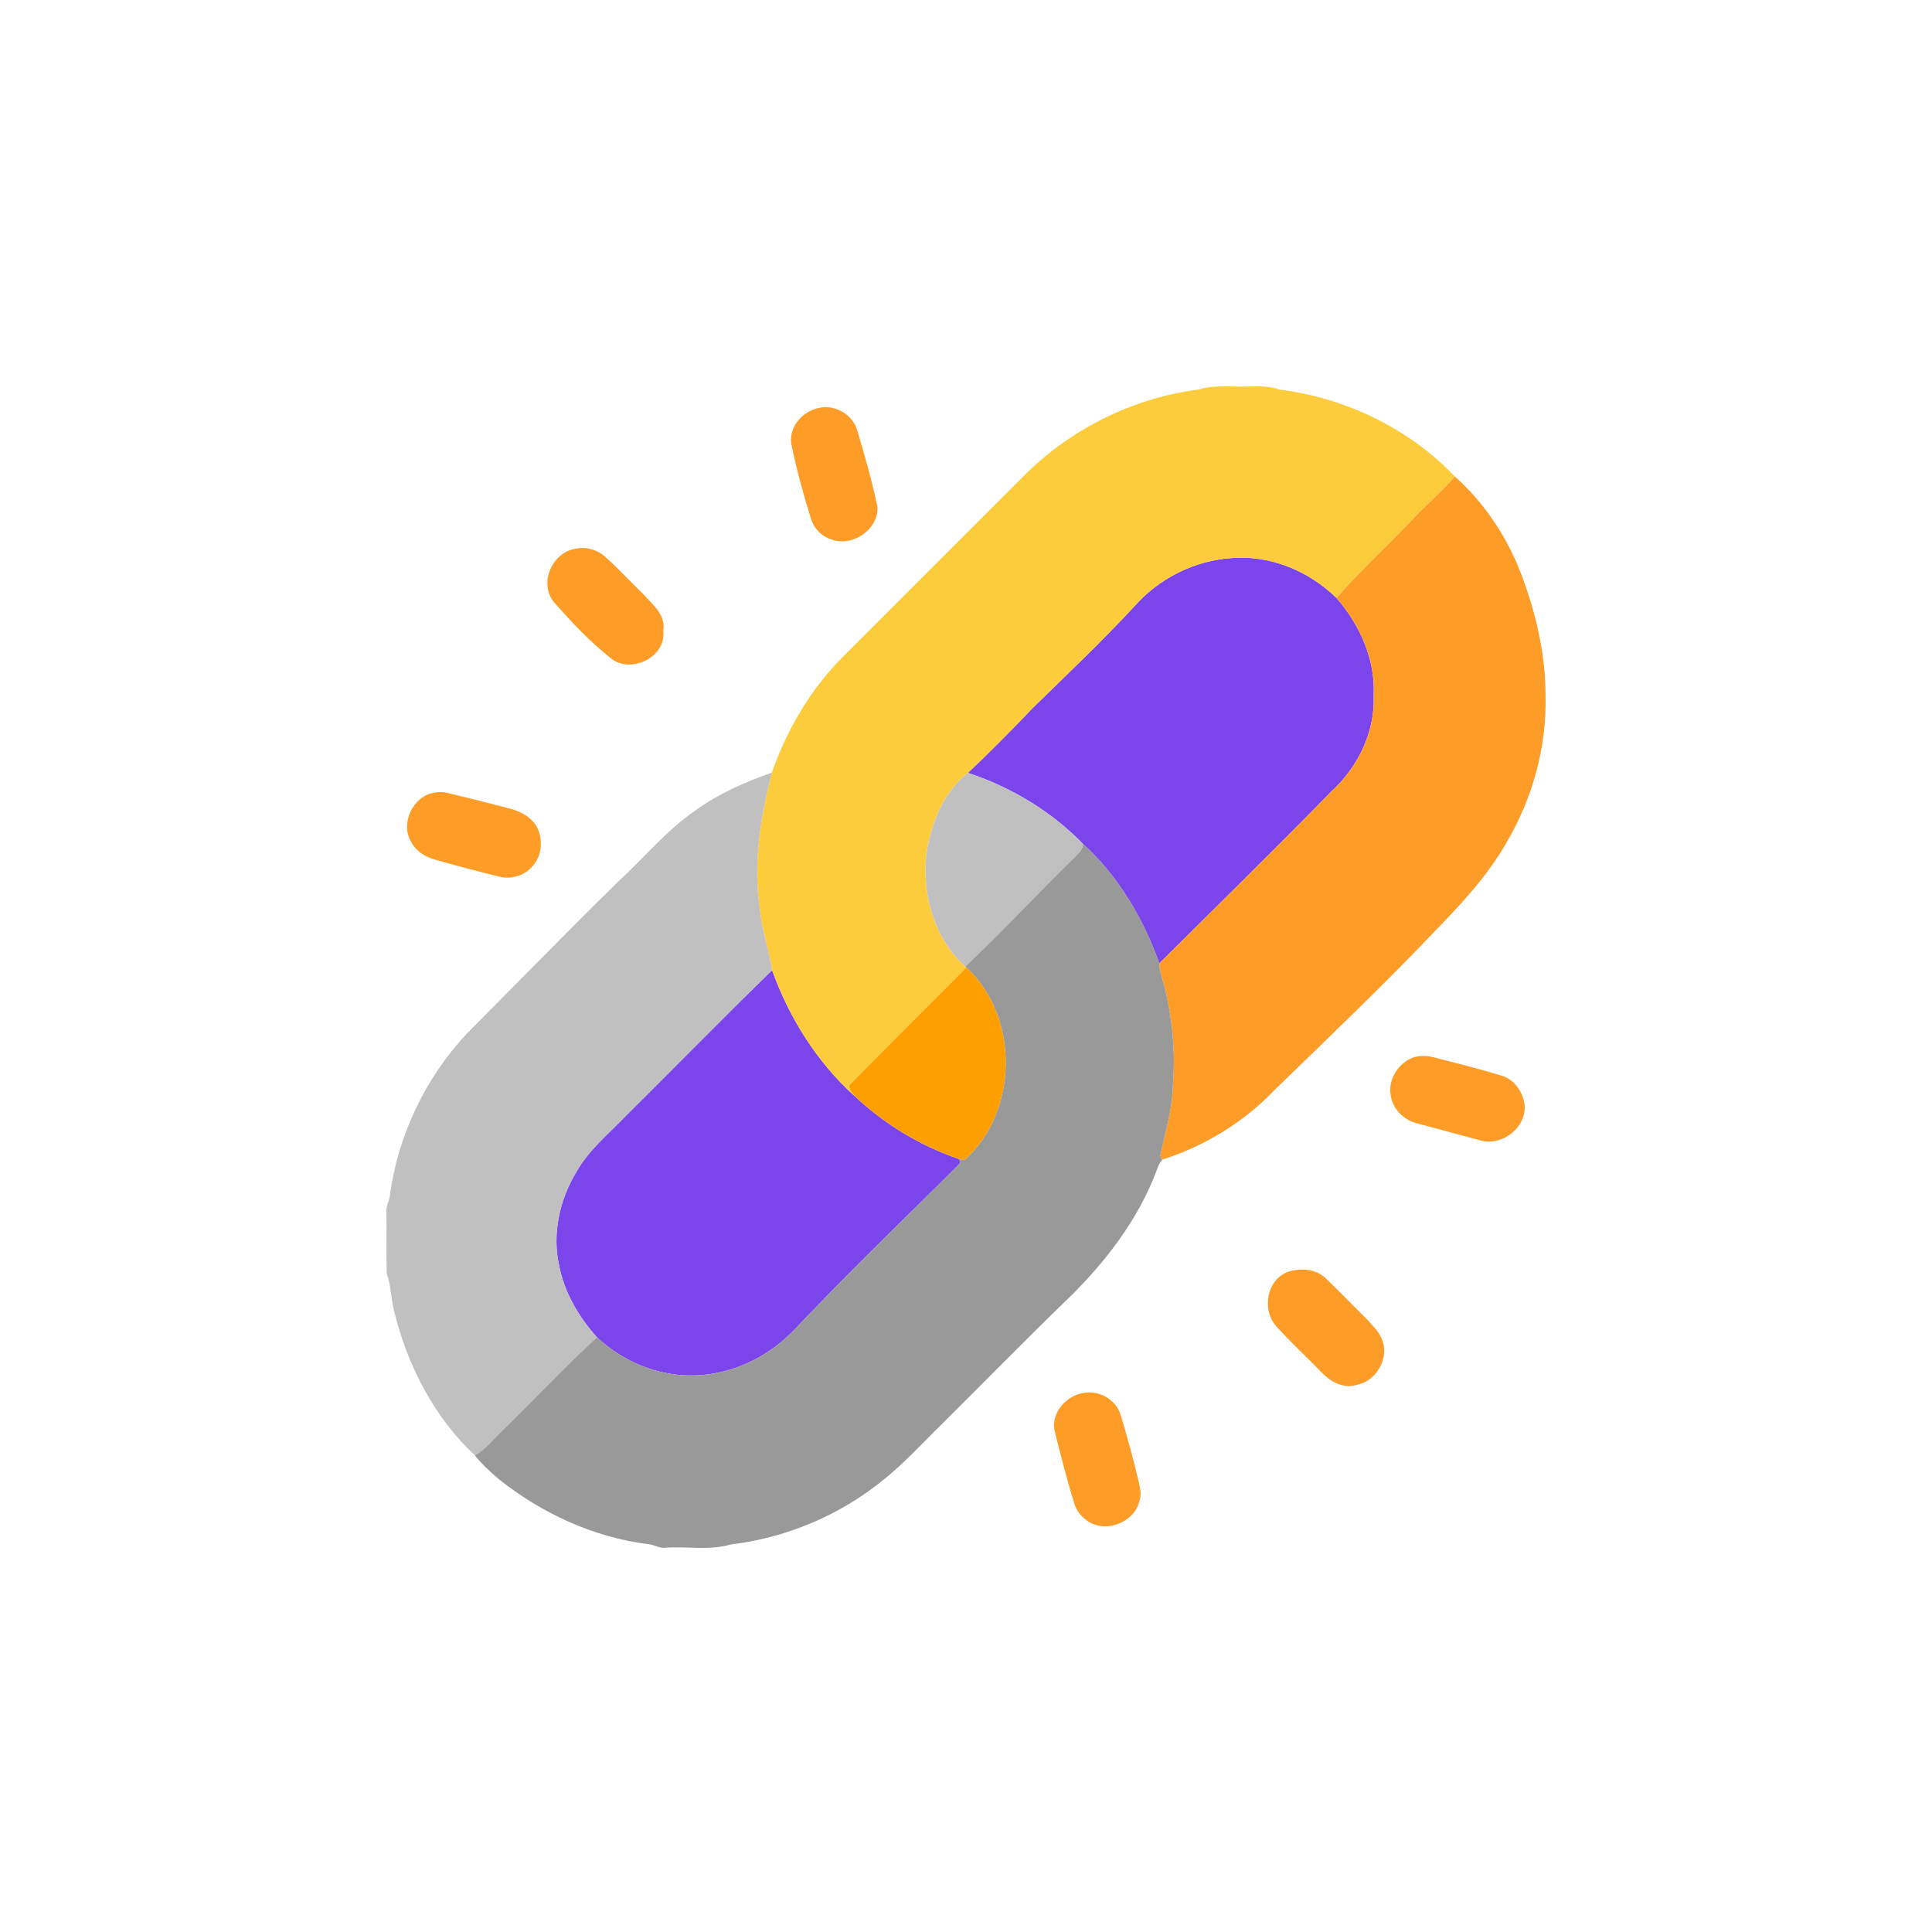 <svg xmlns="http://www.w3.org/2000/svg" width="100" height="100" viewBox="0 0 100 100" fill="none"><path d="M58.707 31.392C59.977 29.942 61.826 29.01 63.754 28.886C65.755 28.724 67.754 29.558 69.175 30.95C70.38 32.335 71.195 34.132 71.101 35.998C71.179 37.888 70.283 39.717 68.9 40.975C65.976 43.978 62.974 46.906 60.006 49.865C59.175 47.547 57.886 45.34 56.05 43.678C54.404 41.985 52.334 40.742 50.098 40.004C51.248 38.924 52.358 37.793 53.448 36.651C55.219 34.916 57.023 33.214 58.707 31.392Z" fill="#7C45EB"></path><path d="M32.411 57.74C34.934 55.238 37.416 52.694 39.963 50.219C40.848 52.676 42.278 54.97 44.225 56.723C45.77 58.179 47.629 59.306 49.639 59.991C49.659 60.028 49.698 60.104 49.718 60.142C49.64 60.293 49.497 60.397 49.384 60.522C46.992 62.91 44.55 65.251 42.209 67.69C41.544 68.35 40.947 69.084 40.196 69.653C38.998 70.567 37.526 71.141 36.013 71.188C34.13 71.271 32.26 70.497 30.897 69.215C29.945 68.162 29.202 66.886 28.935 65.481C28.571 63.835 28.973 62.086 29.831 60.658C30.481 59.515 31.512 58.675 32.411 57.74Z" fill="#7C45EB"></path><path d="M62.074 20.156C62.821 19.918 63.612 20.029 64.386 20.008C64.995 20.015 65.62 19.938 66.2 20.162C69.619 20.583 72.92 22.161 75.304 24.663C74.576 25.505 73.714 26.213 72.967 27.037C71.713 28.348 70.368 29.58 69.176 30.949C67.755 29.557 65.756 28.724 63.755 28.886C61.828 29.009 59.978 29.942 58.708 31.392C57.025 33.214 55.221 34.916 53.449 36.651C52.359 37.792 51.25 38.923 50.099 40.004C48.778 41.051 48.13 42.742 47.929 44.375C47.755 46.418 48.394 48.634 49.963 50.023L50.017 50.075C48.025 52.077 46.02 54.075 44.036 56.09C43.798 56.297 44.121 56.538 44.226 56.723C42.279 54.969 40.849 52.676 39.964 50.218C39.813 49.184 39.437 48.182 39.341 47.134C38.96 44.742 39.359 42.313 39.952 39.99C40.73 37.77 41.949 35.675 43.622 34.003C46.728 30.9 49.832 27.794 52.936 24.69C55.367 22.221 58.635 20.592 62.074 20.156Z" fill="#FDCC3D"></path><path d="M42.327 21.127C43.167 20.898 44.132 21.434 44.369 22.273C44.761 23.581 45.136 24.9 45.419 26.237C45.475 27.404 44.12 28.337 43.036 27.919C42.525 27.769 42.125 27.349 41.972 26.841C41.58 25.579 41.232 24.302 40.964 23.006C40.806 22.136 41.504 21.32 42.327 21.127Z" fill="#FD9D27"></path><path d="M75.305 24.664C76.813 26.01 77.965 27.737 78.701 29.617C79.481 31.655 79.998 33.821 79.997 36.009C80.064 38.674 79.32 41.337 77.967 43.628C77.01 45.303 75.693 46.73 74.356 48.107C71.633 50.979 68.758 53.705 65.925 56.466C64.338 58.114 62.328 59.331 60.15 60.025C60.127 59.973 60.08 59.869 60.056 59.819C60.315 58.609 60.686 57.408 60.709 56.162C60.866 54.256 60.645 52.318 60.111 50.48C60.056 50.279 60.002 50.074 60.008 49.865C62.977 46.906 65.979 43.979 68.903 40.975C70.285 39.718 71.181 37.888 71.104 35.998C71.198 34.132 70.383 32.336 69.177 30.95C70.37 29.581 71.714 28.349 72.969 27.038C73.715 26.214 74.577 25.506 75.305 24.664Z" fill="#FD9D27"></path><path d="M29.766 28.409C30.338 28.27 30.962 28.462 31.379 28.871C32.05 29.471 32.659 30.14 33.306 30.765C33.782 31.299 34.474 31.831 34.332 32.641C34.506 33.999 32.676 34.9 31.644 34.091C30.536 33.225 29.573 32.191 28.648 31.138C27.893 30.17 28.58 28.606 29.766 28.409Z" fill="#FD9D27"></path><path d="M22.173 41.107C22.504 41.006 22.855 40.953 23.194 41.05C24.262 41.305 25.327 41.571 26.388 41.853C26.913 41.986 27.43 42.252 27.737 42.712C28.14 43.389 28.078 44.338 27.502 44.899C27.095 45.34 26.464 45.513 25.883 45.386C24.755 45.104 23.627 44.814 22.51 44.492C22.006 44.356 21.521 44.048 21.278 43.573C20.763 42.709 21.26 41.472 22.173 41.107Z" fill="#FD9D27"></path><path d="M73.179 54.723C73.495 54.639 73.834 54.637 74.153 54.711C75.379 55.03 76.61 55.33 77.819 55.707C78.435 55.936 78.838 56.563 78.916 57.201C78.999 58.331 77.851 59.257 76.763 59.063C75.591 58.752 74.422 58.428 73.249 58.12C72.624 57.929 72.106 57.397 71.992 56.747C71.807 55.901 72.378 55.002 73.179 54.723Z" fill="#FD9D27"></path><path d="M66.718 65.812C67.349 65.632 68.103 65.675 68.6 66.149C69.328 66.842 70.026 67.569 70.741 68.277C71.022 68.597 71.359 68.887 71.517 69.296C71.944 70.261 71.253 71.497 70.221 71.68C69.557 71.894 68.872 71.525 68.422 71.052C67.645 70.247 66.816 69.49 66.068 68.658C65.287 67.793 65.56 66.194 66.718 65.812Z" fill="#FD9D27"></path><path d="M56.06 72.103C56.876 71.941 57.766 72.428 58.005 73.237C58.35 74.374 58.663 75.519 58.934 76.675C59.005 76.997 59.094 77.336 58.985 77.663C58.752 78.749 57.345 79.346 56.392 78.791C56.019 78.568 55.701 78.212 55.593 77.783C55.211 76.526 54.877 75.254 54.569 73.979C54.442 73.08 55.199 72.246 56.06 72.103Z" fill="#FD9D27"></path><path d="M35.995 41.947C37.196 41.079 38.559 40.478 39.952 39.991C39.36 42.314 38.96 44.743 39.342 47.135C39.438 48.183 39.813 49.184 39.964 50.219C37.417 52.695 34.936 55.239 32.413 57.74C31.514 58.676 30.482 59.515 29.832 60.658C28.974 62.087 28.573 63.836 28.936 65.481C29.203 66.886 29.947 68.162 30.899 69.215C29.234 70.743 27.691 72.402 26.075 73.982C25.579 74.433 25.176 75.003 24.577 75.329C22.512 73.399 21.147 70.783 20.449 68.06C20.237 67.356 20.265 66.606 20.014 65.911C19.993 64.843 20.016 63.775 20.003 62.706C19.974 62.435 20.135 62.195 20.171 61.932C20.582 58.792 22.01 55.791 24.179 53.482C26.772 50.878 29.334 48.243 31.958 45.668C33.309 44.435 34.476 42.99 35.995 41.947Z" fill="#C0C0C0"></path><path d="M47.93 44.375C48.132 42.742 48.779 41.051 50.1 40.004C52.336 40.742 54.407 41.985 56.052 43.678C56.059 44.006 55.77 44.206 55.572 44.426C53.681 46.269 51.889 48.214 49.965 50.024C48.396 48.635 47.756 46.419 47.93 44.375Z" fill="#C0C0C0"></path><path d="M56.052 43.678C57.888 45.34 59.178 47.547 60.008 49.865C60.002 50.074 60.056 50.278 60.111 50.48C60.645 52.317 60.866 54.256 60.709 56.162C60.686 57.407 60.315 58.608 60.056 59.819C60.08 59.869 60.127 59.973 60.15 60.025L60.156 60.034C60.036 60.179 59.941 60.339 59.891 60.522C58.943 63.084 57.246 65.3 55.306 67.195C53.079 69.345 50.917 71.562 48.719 73.743C47.689 74.749 46.723 75.828 45.58 76.712C43.362 78.476 40.65 79.604 37.837 79.938C36.754 80.26 35.596 80.039 34.477 80.106C34.149 80.164 33.874 79.953 33.56 79.927C30.723 79.575 28.043 78.331 25.814 76.559C25.37 76.185 24.941 75.784 24.578 75.329C25.176 75.002 25.579 74.433 26.075 73.981C27.692 72.402 29.235 70.743 30.899 69.215C32.262 70.497 34.132 71.271 36.015 71.189C37.528 71.141 39.001 70.567 40.199 69.653C40.949 69.084 41.546 68.35 42.212 67.691C44.553 65.252 46.995 62.91 49.386 60.522C49.499 60.397 49.642 60.293 49.72 60.142C49.7 60.104 49.661 60.028 49.641 59.991C49.708 60.005 49.846 60.034 49.914 60.047C52.724 57.546 52.777 52.638 50.018 50.075L49.965 50.024C51.889 48.214 53.681 46.269 55.572 44.426C55.77 44.206 56.059 44.006 56.052 43.678Z" fill="#999999"></path><path d="M44.039 56.09C46.023 54.076 48.028 52.078 50.02 50.076C52.779 52.638 52.726 57.546 49.916 60.048C49.847 60.034 49.71 60.005 49.643 59.991C47.633 59.306 45.774 58.18 44.229 56.724C44.124 56.539 43.801 56.298 44.039 56.09Z" fill="#FD9F01"></path></svg>